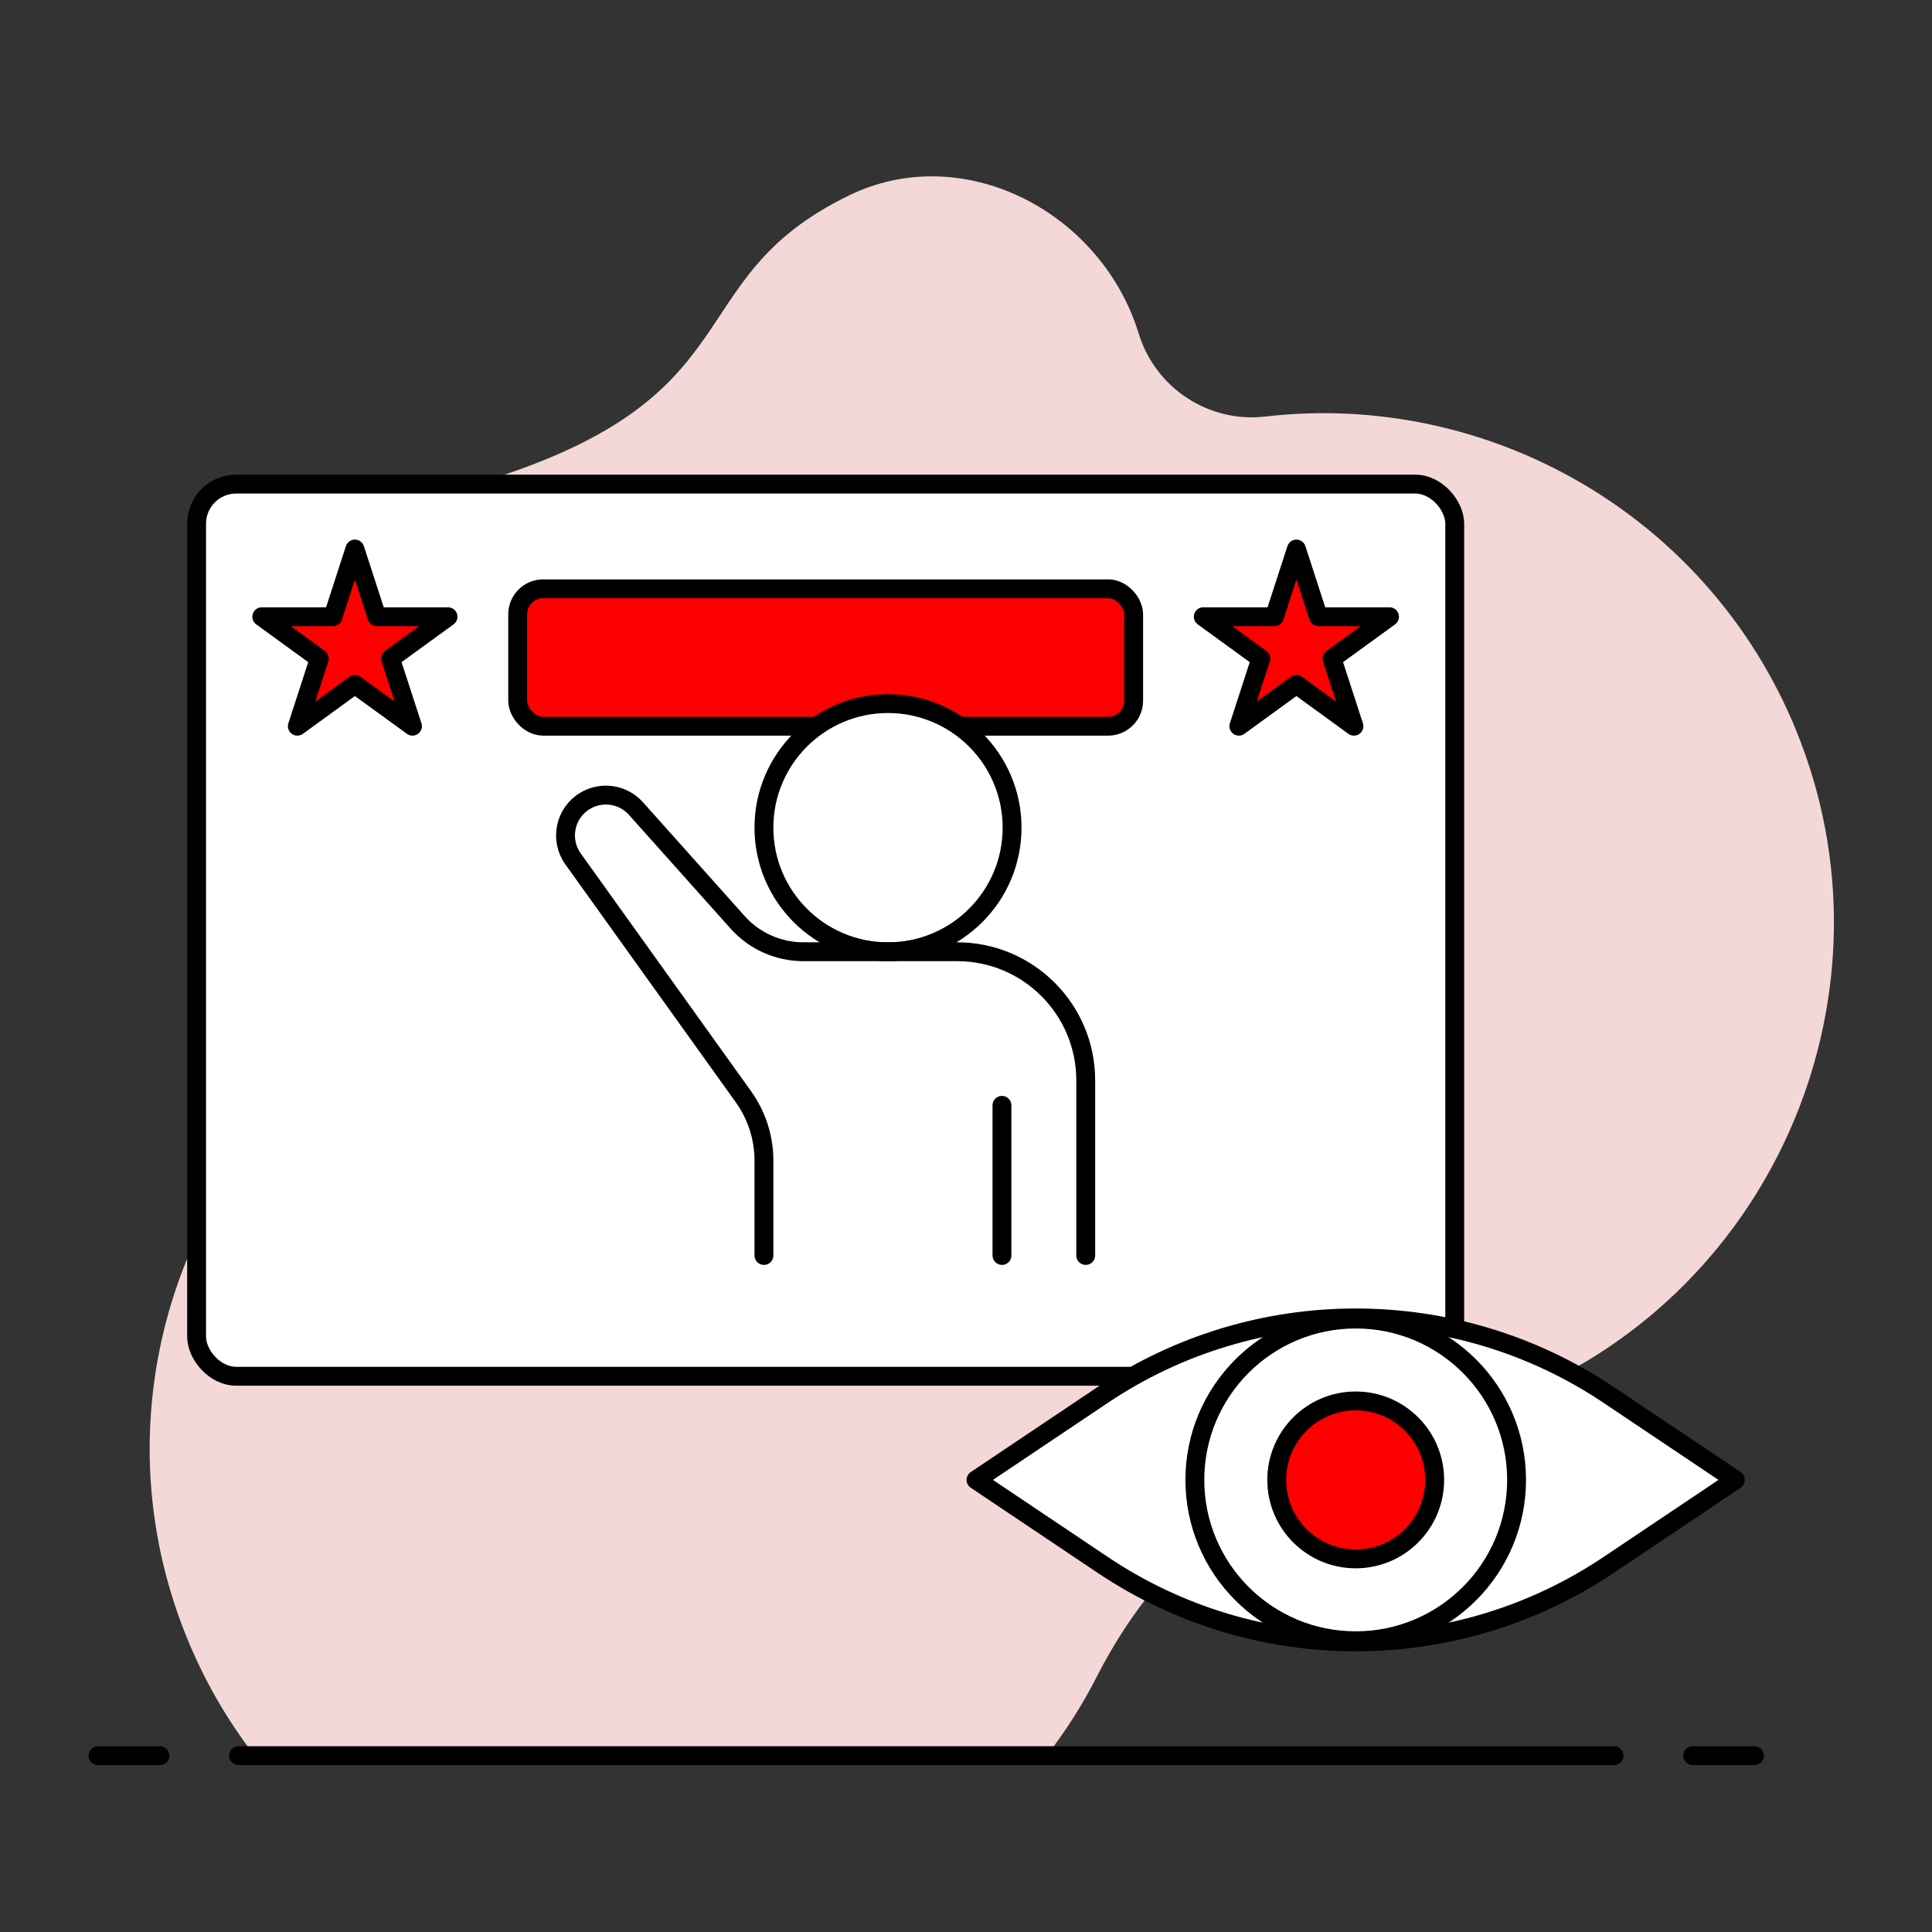 <?xml version="1.0" encoding="UTF-8"?><svg id="Layer_1" xmlns="http://www.w3.org/2000/svg" viewBox="0 0 512 512"><rect x="0" y="0" width="512" height="512" fill="#333333" stroke="none"/><defs><style>.cls-1{fill:none;stroke:#000;stroke-linecap:round;stroke-linejoin:round;stroke-width:5px;}.cls-2{fill:#f4d7d7;}.cls-2,.cls-3,.cls-4{stroke-width:0px;}.cls-3{fill:#fff;}.cls-4{fill:#fe0000;}</style></defs><path class="cls-2" d="m475.99,193.54c-23.45-57.32-81.87-89.97-140.68-83.15-14.97,1.74-29.1-7.53-33.52-21.94-.47-1.53-1-3.05-1.61-4.56-11.84-29.6-46.35-46.04-75.05-32.16-46.84,22.67-23.12,54.41-100.9,77.03-51.56,14.99-74.1,76.53-54.15,126.39,1.17,2.93,2.47,5.78,3.89,8.53,5.96,11.57,4.53,25.47-3.76,35.5-29.97,36.24-39.71,87.3-21.01,134.03,4.71,11.78,10.91,22.51,18.29,32.06h209.89c5.13-6.63,9.62-13.71,13.4-21.15,17.37-34.16,48.86-59.13,86.43-66.65,8.37-1.68,16.71-4.17,24.91-7.53,68.82-28.2,102.03-107.56,73.86-176.4Zm-234.61-28.28c-.59-.89-1.2-1.76-1.82-2.62,1.18.15,2.36.25,3.54.33-.58.76-1.16,1.52-1.73,2.3Z"/><line class="cls-1" x1="63.22" y1="465.26" x2="427.72" y2="465.26"/><line class="cls-1" x1="42.37" y1="465.26" x2="25.98" y2="465.26"/><line class="cls-1" x1="464.96" y1="465.26" x2="448.57" y2="465.26"/><rect class="cls-3" x="52.1" y="128.29" width="333.42" height="236.43" rx="10.5" ry="10.5"/><rect class="cls-1" x="52.1" y="128.29" width="333.42" height="236.43" rx="10.5" ry="10.5"/><rect class="cls-4" x="137.19" y="156.04" width="163.24" height="36.41" rx="6.76" ry="6.76"/><rect class="cls-1" x="137.19" y="156.04" width="163.24" height="36.41" rx="6.76" ry="6.76"/><circle class="cls-3" cx="235.33" cy="219.34" r="32.88"/><circle class="cls-1" cx="235.33" cy="219.34" r="32.88"/><path class="cls-1" d="m202.45,332.71v-25.15c0-6.07-1.9-11.99-5.44-16.92l-45.14-63.01c-3.64-5.08-2.17-12.19,3.19-15.4h0c4.4-2.64,10.06-1.78,13.48,2.05l26.93,30.14c4.44,4.97,10.78,7.8,17.44,7.8h40.73c18.83,0,34.09,15.26,34.09,34.09v46.4"/><line class="cls-1" x1="265.53" y1="332.71" x2="265.53" y2="292.93"/><polygon class="cls-4" points="94.05 145.5 99.88 163.44 118.73 163.44 103.48 174.52 109.31 192.45 94.05 181.37 78.8 192.45 84.62 174.52 69.37 163.44 88.23 163.44 94.05 145.5"/><polygon class="cls-1" points="94.05 145.5 99.88 163.44 118.73 163.44 103.48 174.52 109.31 192.45 94.05 181.37 78.8 192.45 84.62 174.52 69.37 163.44 88.23 163.44 94.05 145.5"/><polygon class="cls-4" points="343.56 145.5 349.39 163.44 368.24 163.44 352.99 174.52 358.81 192.45 343.56 181.37 328.31 192.45 334.13 174.52 318.88 163.44 337.73 163.44 343.56 145.5"/><polygon class="cls-1" points="343.56 145.5 349.39 163.44 368.24 163.44 352.99 174.52 358.81 192.45 343.56 181.37 328.31 192.45 334.13 174.52 318.88 163.44 337.73 163.44 343.56 145.5"/><path class="cls-3" d="m459.9,392.19l-33.58,22.52c-40.56,27.21-93.54,27.21-134.09,0l-33.58-22.52,33.58-22.52c40.56-27.21,93.54-27.21,134.09,0l33.58,22.52Z"/><path class="cls-1" d="m459.9,392.19l-33.58,22.52c-40.56,27.21-93.54,27.21-134.09,0l-33.58-22.52,33.58-22.52c40.56-27.21,93.54-27.21,134.09,0l33.58,22.52Z"/><circle class="cls-3" cx="359.28" cy="392.19" r="42.63"/><circle class="cls-1" cx="359.28" cy="392.19" r="42.63"/><circle class="cls-4" cx="359.28" cy="392.19" r="20.93"/><circle class="cls-1" cx="359.28" cy="392.19" r="20.93"/></svg>